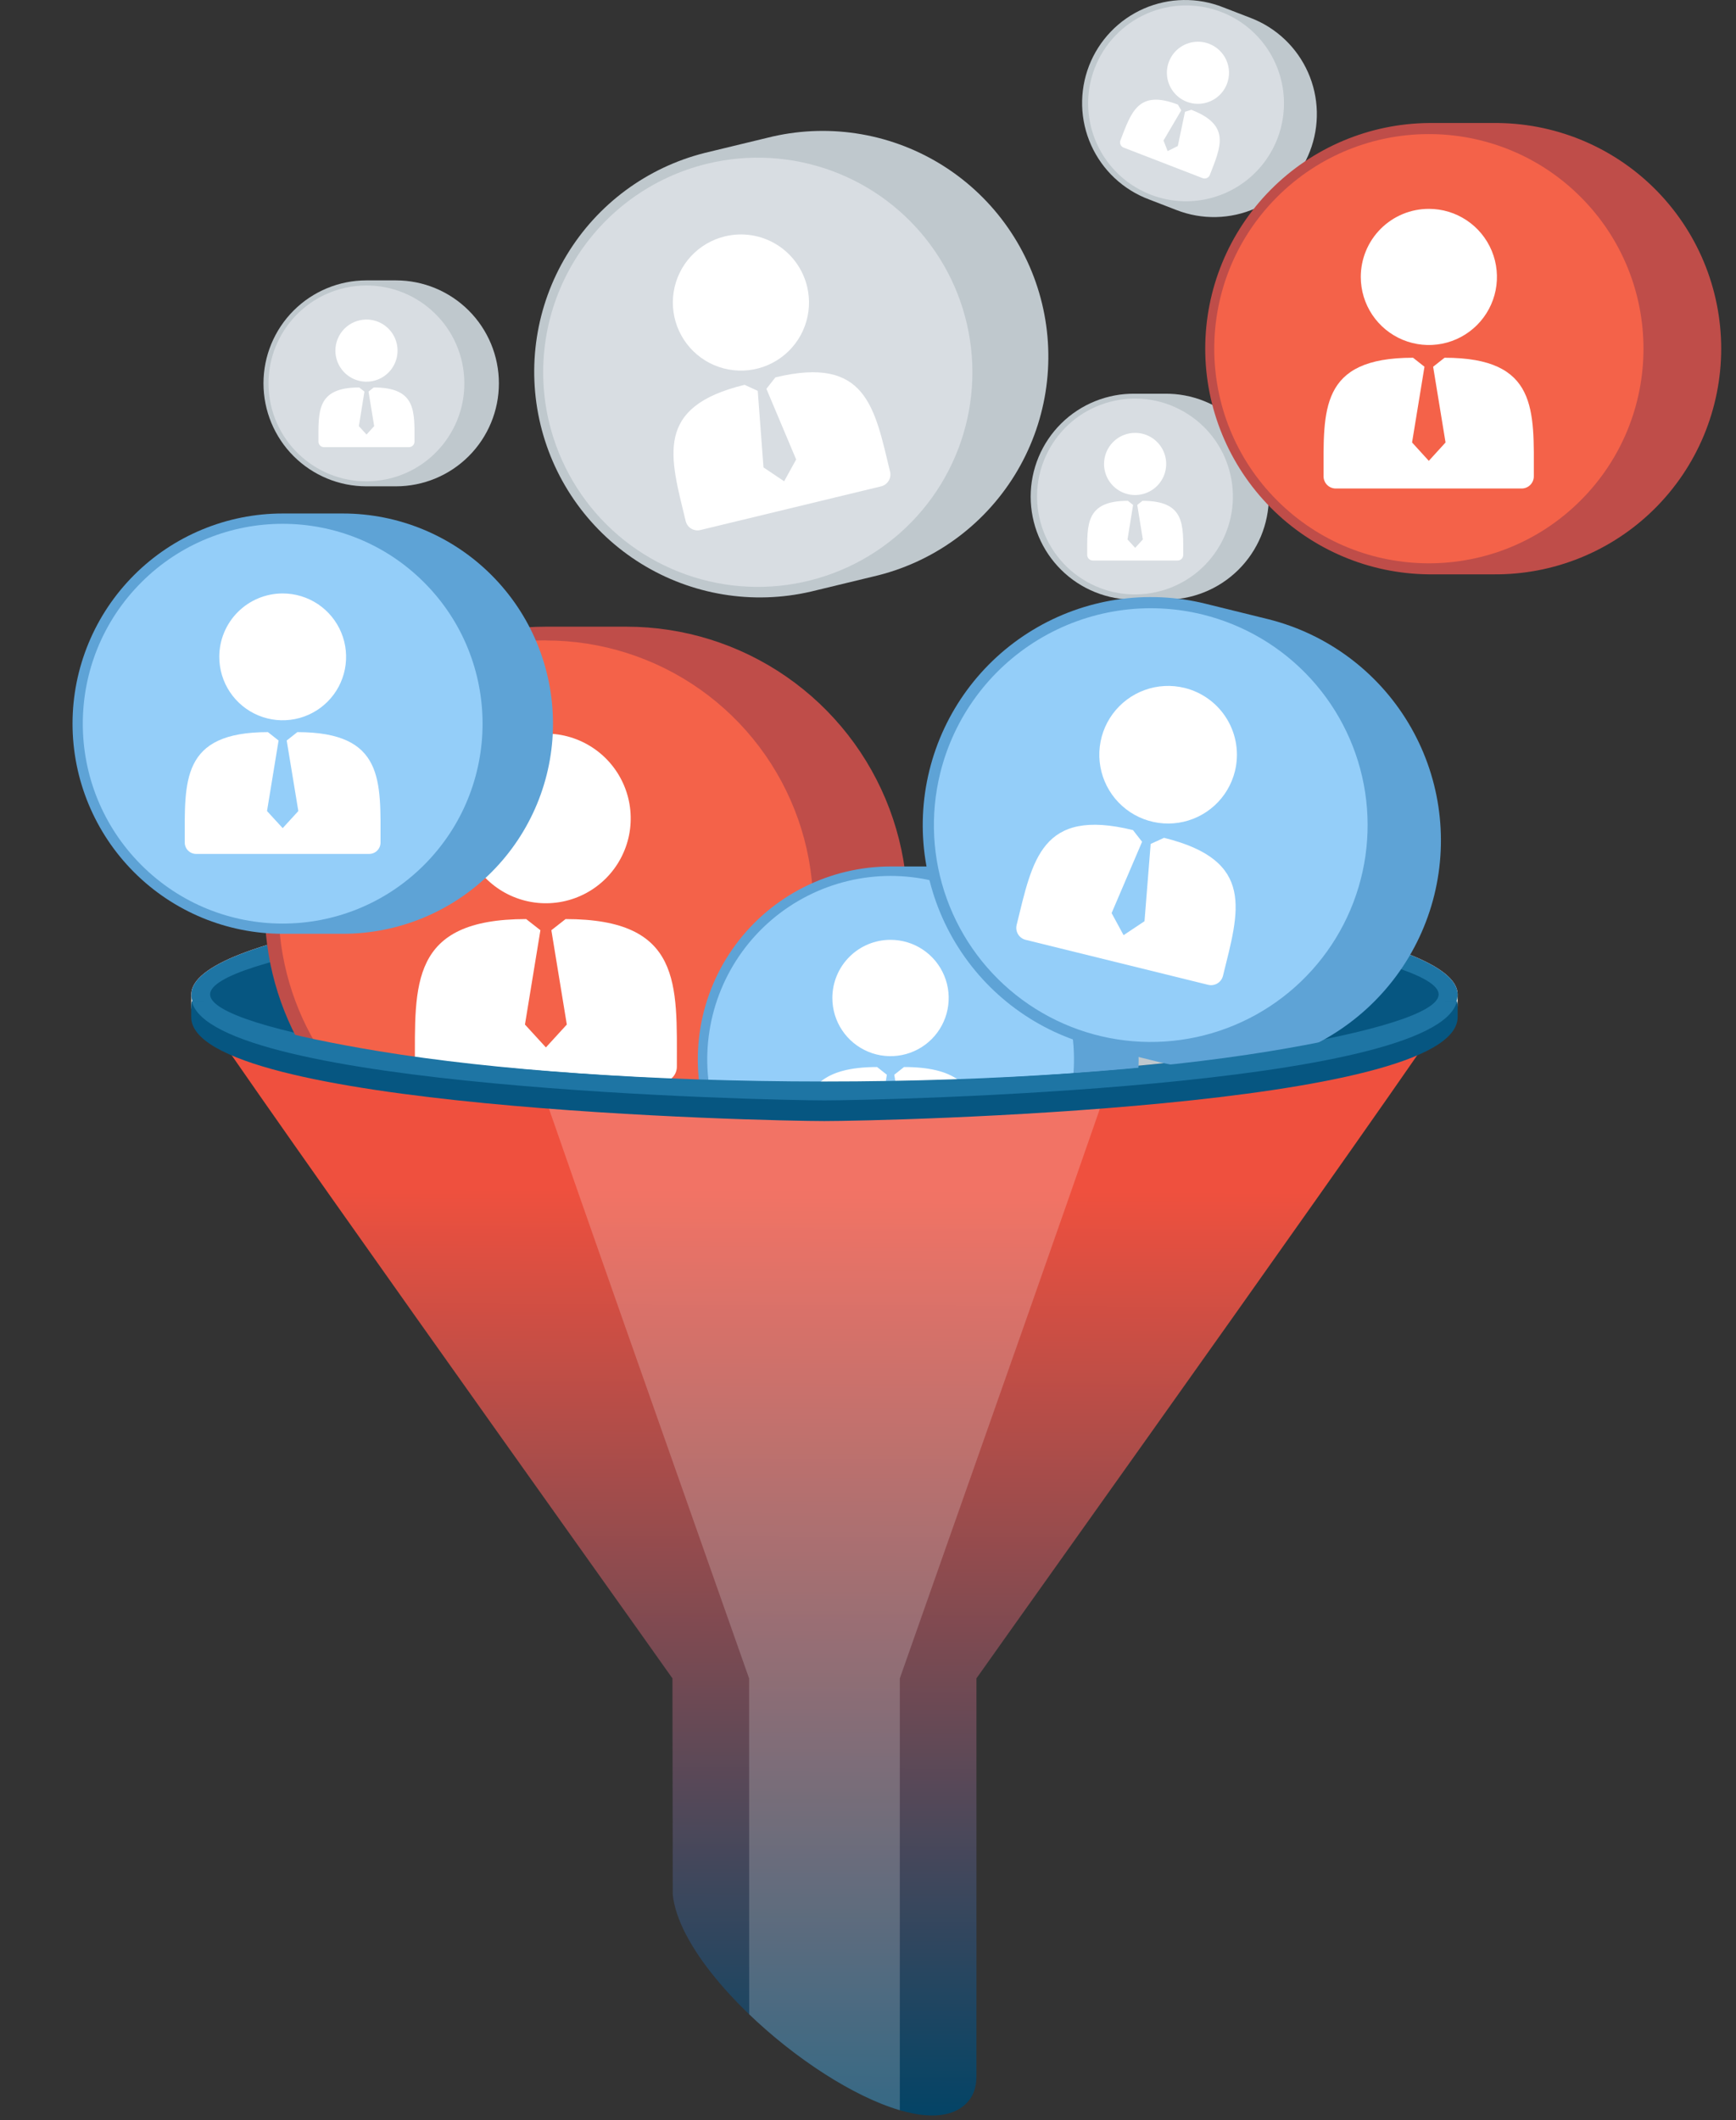 <svg width="217" height="265" viewBox="0 0 217 265" fill="none" xmlns="http://www.w3.org/2000/svg">
<rect x="0" y="0" width="217" height="265" fill="#333333" stroke="none"/>
<path fill-rule="evenodd" clip-rule="evenodd" d="M84.056 209.798L84.094 236.79C85.305 249.275 114.291 270.906 121.102 262.579C121.737 261.803 122.032 260.803 122.055 259.641V209.798C127.697 201.778 182.202 125.456 182.202 124.301C182.202 117.12 146.767 111.299 103.054 111.299C59.34 111.299 23.908 117.111 23.908 124.301C23.91 125.456 78.414 201.778 84.056 209.798Z" fill="url(#paint0_linear_201_7732)"/>
<g style="mix-blend-mode:overlay" opacity="0.2">
<path fill-rule="evenodd" clip-rule="evenodd" d="M93.648 251.791C99.383 257.3 106.666 262.077 112.478 263.777V209.798C115.267 201.778 142.301 125.456 142.301 124.301C142.301 117.12 124.731 111.299 103.056 111.299C81.38 111.299 63.81 117.111 63.81 124.301C63.81 125.463 90.837 201.778 93.636 209.798L93.648 251.791Z" fill="white"/>
</g>
<path fill-rule="evenodd" clip-rule="evenodd" d="M182.204 125.675V124.301C182.204 117.12 146.769 111.299 103.056 111.299C59.342 111.299 23.91 117.111 23.91 124.301V125.675C23.91 137.066 95.575 138.674 103.056 138.674C110.536 138.674 182.204 137.052 182.204 125.675Z" fill="#EBEFF0"/>
<path fill-rule="evenodd" clip-rule="evenodd" d="M182.204 124.301C182.204 117.12 146.769 111.299 103.056 111.299C59.342 111.299 23.91 117.111 23.91 124.301C23.91 135.692 95.575 137.3 103.056 137.3C110.536 137.3 182.204 135.68 182.204 124.301Z" fill="#1E75A4"/>
<path fill-rule="evenodd" clip-rule="evenodd" d="M158.643 117.434C144.463 115.109 124.81 113.663 103.056 113.663C81.302 113.663 61.653 115.102 47.461 117.434C34.364 119.584 26.262 122.044 26.262 124.301C26.262 126.558 34.373 129.015 47.461 131.168C61.642 133.493 81.294 134.939 103.047 134.939C124.798 134.939 144.451 133.497 158.634 131.168C171.731 129.015 179.831 126.556 179.831 124.301C179.831 122.046 171.741 119.584 158.643 117.434Z" fill="#065681"/>
<path fill-rule="evenodd" clip-rule="evenodd" d="M47.721 131.207C61.886 133.514 81.429 134.927 103.049 134.927C124.668 134.927 144.221 133.502 158.376 131.207C155.087 129.92 151.717 128.848 148.289 127.997C136.742 125.01 120.749 123.162 103.039 123.162C85.33 123.162 69.332 125.021 57.792 127.997C54.369 128.848 51.005 129.921 47.721 131.207Z" fill="#BFC8CD"/>
<path fill-rule="evenodd" clip-rule="evenodd" d="M95.945 17.217C99.559 16.307 103.318 16.122 107.005 16.673C110.691 17.224 114.232 18.5 117.423 20.428C120.613 22.355 123.39 24.896 125.592 27.903C127.795 30.91 129.38 34.324 130.255 37.947C131.131 41.57 131.279 45.331 130.693 49.012C130.106 52.693 128.796 56.221 126.838 59.393C124.879 62.565 122.312 65.317 119.284 67.49C116.256 69.664 112.827 71.216 109.195 72.056L101.347 73.953C94.104 75.629 86.492 74.379 80.166 70.473C73.84 66.567 69.312 60.322 67.566 53.095C65.819 45.869 66.997 38.245 70.841 31.881C74.686 25.518 80.887 20.93 88.097 19.114L95.945 17.217Z" fill="#BFC8CD"/>
<path fill-rule="evenodd" clip-rule="evenodd" d="M88.419 20.46C93.577 19.213 98.988 19.523 103.969 21.352C108.95 23.18 113.277 26.445 116.402 30.733C119.528 35.02 121.312 40.138 121.528 45.44C121.745 50.741 120.385 55.988 117.62 60.516C114.854 65.045 110.808 68.651 105.993 70.88C101.178 73.109 95.81 73.86 90.569 73.038C85.327 72.216 80.446 69.859 76.544 66.263C72.643 62.667 69.895 57.995 68.648 52.838C67.82 49.414 67.675 45.86 68.22 42.38C68.766 38.899 69.992 35.56 71.828 32.554C73.664 29.547 76.074 26.932 78.921 24.857C81.767 22.782 84.995 21.288 88.419 20.46Z" fill="#D8DDE2"/>
<path fill-rule="evenodd" clip-rule="evenodd" d="M93.067 48.1L94.719 48.858L95.435 58.424L98.018 60.161L99.52 57.436L95.8 48.602L96.923 47.173C108.298 44.423 109.314 50.916 111.259 58.961C111.352 59.352 111.287 59.764 111.077 60.107C110.868 60.45 110.531 60.697 110.141 60.793L87.543 66.256C87.152 66.35 86.74 66.285 86.396 66.075C86.053 65.866 85.807 65.529 85.711 65.138C83.766 57.09 81.704 50.85 93.078 48.103L93.067 48.1ZM90.616 29.545C88.98 29.94 87.498 30.812 86.358 32.05C85.217 33.287 84.469 34.835 84.208 36.498C83.947 38.161 84.185 39.863 84.892 41.391C85.599 42.918 86.742 44.202 88.178 45.08C89.615 45.957 91.279 46.389 92.961 46.321C94.642 46.253 96.266 45.687 97.626 44.697C98.987 43.706 100.023 42.334 100.604 40.754C101.184 39.174 101.284 37.458 100.889 35.822C100.627 34.734 100.154 33.709 99.496 32.806C98.838 31.902 98.008 31.136 97.054 30.553C96.1 29.97 95.04 29.581 93.936 29.408C92.831 29.235 91.703 29.282 90.616 29.545Z" fill="white"/>
<path fill-rule="evenodd" clip-rule="evenodd" d="M49.491 35.047C52.904 35.047 56.178 36.404 58.592 38.817C61.006 41.231 62.362 44.505 62.362 47.919C62.362 51.333 61.006 54.607 58.592 57.021C56.178 59.435 52.904 60.791 49.491 60.791H45.806C42.392 60.791 39.118 59.435 36.704 57.021C34.291 54.607 32.934 51.333 32.934 47.919C32.934 44.505 34.291 41.231 36.704 38.817C39.118 36.404 42.392 35.047 45.806 35.047H49.491Z" fill="#BFC8CD"/>
<path d="M47.182 60.087C53.899 59.326 58.726 53.263 57.965 46.547C57.203 39.83 51.141 35.003 44.424 35.764C37.707 36.526 32.88 42.588 33.642 49.305C34.403 56.022 40.466 60.849 47.182 60.087Z" fill="#D8DDE2"/>
<path fill-rule="evenodd" clip-rule="evenodd" d="M44.904 48.435L45.555 48.949L44.858 53.268L45.815 54.317L46.773 53.268L46.066 48.947L46.717 48.433C52.064 48.433 51.813 51.42 51.813 55.198C51.813 55.383 51.739 55.56 51.609 55.691C51.478 55.822 51.3 55.895 51.115 55.895H40.501C40.316 55.895 40.139 55.822 40.008 55.691C39.877 55.56 39.804 55.383 39.804 55.198C39.804 51.42 39.559 48.433 44.899 48.433L44.904 48.435ZM45.806 39.943C46.574 39.943 47.325 40.17 47.964 40.596C48.603 41.023 49.102 41.629 49.396 42.338C49.691 43.048 49.768 43.829 49.619 44.582C49.469 45.336 49.1 46.028 48.557 46.572C48.015 47.116 47.323 47.486 46.57 47.637C45.816 47.787 45.035 47.711 44.325 47.418C43.615 47.125 43.008 46.628 42.581 45.989C42.153 45.351 41.925 44.6 41.924 43.832C41.923 43.322 42.023 42.816 42.218 42.345C42.413 41.873 42.699 41.444 43.059 41.083C43.419 40.722 43.848 40.436 44.319 40.24C44.79 40.044 45.296 39.943 45.806 39.943Z" fill="white"/>
<path fill-rule="evenodd" clip-rule="evenodd" d="M145.562 49.214C147.267 49.191 148.959 49.507 150.541 50.144C152.123 50.78 153.562 51.724 154.776 52.922C155.989 54.119 156.953 55.546 157.611 57.119C158.268 58.692 158.607 60.38 158.607 62.084C158.607 63.789 158.268 65.477 157.611 67.05C156.953 68.623 155.989 70.05 154.776 71.247C153.562 72.445 152.123 73.389 150.541 74.025C148.959 74.662 147.267 74.978 145.562 74.955H141.878C140.173 74.978 138.481 74.662 136.899 74.025C135.317 73.389 133.878 72.445 132.664 71.247C131.451 70.05 130.487 68.623 129.829 67.05C129.172 65.477 128.833 63.789 128.833 62.084C128.833 60.38 129.172 58.692 129.829 57.119C130.487 55.546 131.451 54.119 132.664 52.922C133.878 51.724 135.317 50.78 136.899 50.144C138.481 49.507 140.173 49.191 141.878 49.214H145.562Z" fill="#BFC8CD"/>
<path d="M152.501 68.133C155.853 62.264 153.812 54.788 147.942 51.435C142.072 48.083 134.596 50.124 131.244 55.994C127.892 61.864 129.933 69.34 135.803 72.692C141.673 76.044 149.149 74.003 152.501 68.133Z" fill="#D8DDE2"/>
<path fill-rule="evenodd" clip-rule="evenodd" d="M140.985 62.602L141.636 63.115L140.939 67.435L141.896 68.481L142.854 67.435L142.157 63.115L142.808 62.602C148.154 62.602 147.903 65.589 147.903 69.367C147.903 69.551 147.83 69.729 147.699 69.86C147.568 69.99 147.391 70.064 147.206 70.064H136.598C136.413 70.064 136.236 69.99 136.105 69.86C135.975 69.729 135.901 69.551 135.901 69.367C135.901 65.589 135.655 62.602 140.994 62.602H140.985ZM141.887 54.11C142.656 54.109 143.407 54.337 144.046 54.763C144.685 55.19 145.184 55.797 145.478 56.507C145.772 57.216 145.849 57.998 145.699 58.751C145.55 59.505 145.18 60.197 144.636 60.741C144.093 61.284 143.4 61.654 142.647 61.804C141.893 61.954 141.112 61.877 140.402 61.583C139.692 61.288 139.085 60.79 138.659 60.151C138.232 59.512 138.004 58.76 138.005 57.992C138.006 56.962 138.415 55.975 139.143 55.247C139.871 54.519 140.858 54.11 141.887 54.11Z" fill="white"/>
<path fill-rule="evenodd" clip-rule="evenodd" d="M156.34 2.244C157.921 2.85 159.368 3.762 160.596 4.928C161.825 6.093 162.811 7.49 163.499 9.038C164.187 10.586 164.562 12.254 164.604 13.948C164.645 15.641 164.352 17.326 163.742 18.905C163.131 20.485 162.214 21.929 161.045 23.154C159.875 24.379 158.475 25.361 156.925 26.043C155.375 26.726 153.706 27.096 152.012 27.133C150.319 27.169 148.635 26.871 147.057 26.255L143.619 24.926C142.025 24.329 140.566 23.422 139.325 22.257C138.084 21.092 137.086 19.693 136.39 18.14C135.693 16.588 135.311 14.912 135.267 13.211C135.222 11.51 135.515 9.816 136.128 8.229C136.742 6.642 137.665 5.192 138.843 3.964C140.02 2.735 141.43 1.752 142.99 1.072C144.55 0.392 146.23 0.028 147.931 0.002C149.633 -0.025 151.323 0.286 152.904 0.916L156.34 2.244Z" fill="#BFC8CD"/>
<path fill-rule="evenodd" clip-rule="evenodd" d="M152.676 1.505C154.933 2.378 156.881 3.902 158.273 5.883C159.664 7.864 160.437 10.213 160.494 12.633C160.55 15.054 159.887 17.436 158.59 19.48C157.292 21.524 155.417 23.137 153.203 24.115C150.988 25.093 148.534 25.392 146.149 24.975C143.764 24.558 141.557 23.443 139.806 21.771C138.055 20.1 136.839 17.946 136.312 15.583C135.785 13.221 135.97 10.755 136.845 8.497C138.017 5.471 140.344 3.034 143.312 1.723C146.281 0.412 149.649 0.333 152.676 1.505Z" fill="#D8DDE2"/>
<path fill-rule="evenodd" clip-rule="evenodd" d="M147.234 13.077L147.657 13.79L145.439 17.563L145.955 18.886L147.227 18.254L148.124 13.97L148.917 13.725C153.899 15.652 152.59 18.352 151.228 21.873C151.161 22.044 151.029 22.181 150.862 22.256C150.694 22.33 150.504 22.335 150.333 22.271L140.448 18.447C140.278 18.38 140.14 18.248 140.066 18.081C139.992 17.913 139.986 17.723 140.051 17.552C141.413 14.028 142.261 11.152 147.243 13.077H147.234ZM151.142 5.475C150.426 5.199 149.643 5.141 148.894 5.309C148.145 5.477 147.463 5.863 146.933 6.419C146.404 6.974 146.051 7.675 145.919 8.431C145.787 9.187 145.883 9.966 146.193 10.668C146.504 11.37 147.016 11.964 147.664 12.375C148.312 12.786 149.068 12.996 149.835 12.978C150.603 12.96 151.347 12.715 151.976 12.274C152.604 11.832 153.087 11.215 153.364 10.499C153.549 10.023 153.637 9.516 153.626 9.005C153.614 8.495 153.501 7.993 153.295 7.526C153.089 7.059 152.792 6.638 152.423 6.286C152.053 5.934 151.618 5.659 151.142 5.475Z" fill="white"/>
<path fill-rule="evenodd" clip-rule="evenodd" d="M78.296 78.335C85.438 78.335 92.411 80.512 98.285 84.576C104.16 88.64 108.656 94.397 111.175 101.081C113.694 107.765 114.116 115.057 112.385 121.987C110.654 128.917 106.852 135.155 101.487 139.869C92.816 139.755 60.44 138.805 40.348 134.86C36.356 129.656 33.9 123.439 33.258 116.913C32.616 110.386 33.813 103.81 36.714 97.928C39.616 92.047 44.105 87.095 49.675 83.632C55.244 80.169 61.672 78.335 68.23 78.335H78.296Z" fill="#BF4D49"/>
<path fill-rule="evenodd" clip-rule="evenodd" d="M68.237 80.058C75.155 80.057 81.902 82.204 87.548 86.202C93.193 90.2 97.459 95.851 99.756 102.376C102.054 108.901 102.269 115.979 100.373 122.631C98.477 129.284 94.563 135.185 89.171 139.518C76.213 139.004 57.151 137.833 42.97 135.334C38.778 130.491 36.066 124.546 35.157 118.206C34.248 111.866 35.181 105.398 37.843 99.573C40.505 93.748 44.785 88.81 50.174 85.348C55.562 81.886 61.832 80.046 68.237 80.046V80.058Z" fill="#F46249"/>
<path fill-rule="evenodd" clip-rule="evenodd" d="M65.772 114.884L67.551 116.278L65.619 128.069L68.237 130.928L70.852 128.069L68.92 116.278L70.698 114.884C85.279 114.884 84.607 123.043 84.607 133.355C84.605 133.857 84.405 134.337 84.051 134.691C83.696 135.045 83.216 135.244 82.715 135.245H53.756C53.255 135.244 52.775 135.045 52.42 134.691C52.066 134.337 51.866 133.857 51.864 133.355C51.864 123.043 51.194 114.884 65.772 114.884ZM68.237 91.702C70.334 91.702 72.384 92.324 74.127 93.489C75.871 94.654 77.23 96.31 78.033 98.248C78.835 100.185 79.045 102.317 78.636 104.374C78.226 106.431 77.216 108.32 75.733 109.803C74.25 111.286 72.361 112.295 70.304 112.704C68.247 113.113 66.115 112.903 64.177 112.1C62.24 111.297 60.584 109.938 59.42 108.194C58.255 106.45 57.633 104.4 57.634 102.302C57.635 99.491 58.752 96.794 60.74 94.807C62.728 92.819 65.425 91.702 68.237 91.702Z" fill="white"/>
<path fill-rule="evenodd" clip-rule="evenodd" d="M118.226 108.309C121.866 108.312 125.457 109.139 128.732 110.726C132.006 112.314 134.879 114.622 137.135 117.478C139.391 120.334 140.972 123.663 141.758 127.216C142.545 130.769 142.517 134.454 141.678 137.996C124.031 139.53 106.55 139.883 103.056 139.883C101.247 139.883 95.677 139.788 88.28 139.483C87.177 135.879 86.935 132.066 87.572 128.351C88.209 124.635 89.709 121.121 91.95 118.09C94.19 115.059 97.111 112.595 100.476 110.897C103.841 109.198 107.557 108.312 111.327 108.309H118.226Z" fill="#5EA3D6"/>
<path fill-rule="evenodd" clip-rule="evenodd" d="M111.327 109.49C114.868 109.493 118.36 110.316 121.53 111.893C124.7 113.471 127.461 115.761 129.598 118.584C131.736 121.407 133.19 124.686 133.849 128.165C134.507 131.644 134.351 135.228 133.393 138.637C118.864 139.632 105.999 139.883 103.056 139.883C101.352 139.883 96.314 139.799 89.535 139.534C88.413 136.093 88.122 132.434 88.685 128.858C89.248 125.282 90.65 121.89 92.775 118.959C94.901 116.029 97.69 113.643 100.914 111.998C104.139 110.352 107.707 109.493 111.327 109.49Z" fill="#94CEF9"/>
<path fill-rule="evenodd" clip-rule="evenodd" d="M109.637 133.379L110.857 134.341L109.972 139.755C106.589 139.848 104.144 139.883 103.056 139.883C102.491 139.883 101.554 139.883 100.315 139.851C100.873 135.968 102.835 133.379 109.637 133.379ZM112.659 139.674L111.785 134.341L113.005 133.379C119.473 133.379 121.565 135.72 122.234 139.286C118.703 139.458 115.458 139.583 112.659 139.674ZM111.315 117.478C112.753 117.478 114.159 117.904 115.355 118.703C116.551 119.502 117.483 120.638 118.033 121.967C118.584 123.296 118.728 124.758 118.447 126.168C118.167 127.579 117.474 128.874 116.457 129.891C115.44 130.908 114.144 131.601 112.734 131.881C111.323 132.162 109.861 132.018 108.533 131.468C107.204 130.917 106.068 129.985 105.269 128.789C104.47 127.594 104.044 126.188 104.044 124.75C104.043 123.794 104.232 122.847 104.598 121.964C104.964 121.081 105.5 120.278 106.177 119.603C106.853 118.927 107.657 118.392 108.54 118.027C109.424 117.663 110.371 117.476 111.327 117.478H111.315Z" fill="white"/>
<path fill-rule="evenodd" clip-rule="evenodd" d="M158.592 77.415C165.894 79.26 172.17 83.919 176.047 90.376C179.925 96.833 181.09 104.562 179.288 111.875C177.485 119.188 172.862 125.491 166.428 129.406C159.994 133.322 152.272 134.532 144.948 132.772L137.024 130.819C129.683 129.009 123.362 124.356 119.451 117.885C115.541 111.414 114.361 103.655 116.171 96.314C117.982 88.973 122.634 82.652 129.105 78.742C135.576 74.831 143.336 73.651 150.676 75.462L158.592 77.415Z" fill="#5EA3D6"/>
<path fill-rule="evenodd" clip-rule="evenodd" d="M150.335 76.819C155.54 78.103 160.248 80.901 163.863 84.86C167.478 88.819 169.838 93.761 170.645 99.062C171.451 104.362 170.668 109.782 168.394 114.637C166.12 119.493 162.457 123.564 157.869 126.338C153.281 129.111 147.973 130.462 142.617 130.219C137.262 129.977 132.098 128.151 127.78 124.974C123.462 121.796 120.182 117.41 118.357 112.369C116.531 107.328 116.242 101.859 117.524 96.653C118.376 93.197 119.9 89.941 122.01 87.073C124.12 84.206 126.774 81.781 129.821 79.94C132.868 78.098 136.248 76.874 139.767 76.339C143.287 75.803 146.878 75.967 150.335 76.819Z" fill="#94CEF9"/>
<path fill-rule="evenodd" clip-rule="evenodd" d="M141.631 103.774L142.761 105.222L138.951 114.137L140.448 116.897L143.063 115.153L143.833 105.49L145.506 104.729C156.988 107.561 154.877 113.856 152.873 121.978C152.775 122.374 152.525 122.714 152.176 122.925C151.827 123.135 151.409 123.199 151.014 123.101L128.201 117.478C127.806 117.38 127.466 117.129 127.256 116.78C127.045 116.431 126.982 116.014 127.079 115.618C129.083 107.482 130.138 100.938 141.62 103.762L141.631 103.774ZM148.073 85.99C146.421 85.583 144.686 85.675 143.086 86.254C141.487 86.833 140.095 87.874 139.086 89.244C138.078 90.614 137.499 92.252 137.422 93.952C137.345 95.651 137.773 97.335 138.654 98.791C139.534 100.247 140.826 101.409 142.366 102.131C143.907 102.852 145.627 103.101 147.308 102.845C148.99 102.589 150.558 101.84 151.815 100.693C153.071 99.546 153.959 98.052 154.366 96.4C154.636 95.303 154.688 94.164 154.518 93.047C154.348 91.931 153.96 90.859 153.375 89.892C152.791 88.925 152.022 88.083 151.112 87.414C150.202 86.744 149.17 86.26 148.073 85.99Z" fill="white"/>
<path fill-rule="evenodd" clip-rule="evenodd" d="M182.204 127.135V125.758C182.203 125.56 182.176 125.363 182.122 125.173H180.7C170.408 134.111 109.899 135.466 103.056 135.466C96.212 135.466 35.703 134.111 25.412 125.173H23.982C23.929 125.363 23.901 125.56 23.901 125.758V127.135C23.901 138.514 95.566 140.134 103.046 140.134C110.527 140.134 182.204 138.514 182.204 127.135Z" fill="#065681"/>
<path fill-rule="evenodd" clip-rule="evenodd" d="M23.982 125.173C26.539 135.989 95.705 137.549 103.046 137.549C110.388 137.549 179.549 135.989 182.113 125.173H179.63C178.31 127.265 170.536 129.462 158.634 131.417C144.453 133.741 124.801 135.187 103.046 135.187C81.292 135.187 61.644 133.746 47.461 131.417C35.559 129.462 27.785 127.253 26.465 125.173H23.982Z" fill="#1E75A4"/>
<path fill-rule="evenodd" clip-rule="evenodd" d="M186.684 15.376C190.41 15.342 194.105 16.047 197.557 17.449C201.01 18.852 204.15 20.924 206.796 23.547C209.443 26.17 211.544 29.291 212.978 32.73C214.411 36.169 215.15 39.858 215.15 43.585C215.15 47.311 214.411 51 212.978 54.439C211.544 57.879 209.443 61 206.796 63.622C204.15 66.245 201.01 68.318 197.557 69.72C194.105 71.123 190.41 71.827 186.684 71.793H178.608C171.171 71.726 164.061 68.724 158.826 63.441C153.591 58.158 150.654 51.022 150.654 43.585C150.654 36.147 153.591 29.011 158.826 23.728C164.061 18.445 171.171 15.443 178.608 15.376H186.684Z" fill="#BF4D49"/>
<path d="M197.578 62.557C208.054 52.08 208.054 35.094 197.578 24.618C187.101 14.142 170.115 14.142 159.639 24.618C149.162 35.094 149.162 52.08 159.639 62.557C170.115 73.033 187.101 73.033 197.578 62.557Z" fill="#F46249"/>
<path fill-rule="evenodd" clip-rule="evenodd" d="M176.632 44.718L178.059 45.843L176.508 55.309L178.601 57.606L180.693 55.309L179.142 45.843L180.57 44.718C192.272 44.718 191.728 51.267 191.728 59.545C191.727 59.947 191.566 60.332 191.282 60.617C190.998 60.901 190.612 61.062 190.21 61.063H166.963C166.561 61.062 166.175 60.902 165.891 60.617C165.606 60.333 165.446 59.947 165.445 59.545C165.445 51.267 164.906 44.718 176.604 44.718H176.632ZM178.608 26.107C180.291 26.107 181.936 26.606 183.336 27.541C184.735 28.476 185.826 29.805 186.47 31.36C187.115 32.915 187.283 34.627 186.955 36.278C186.626 37.928 185.816 39.445 184.625 40.635C183.435 41.825 181.919 42.636 180.268 42.964C178.617 43.293 176.906 43.124 175.351 42.48C173.796 41.836 172.466 40.745 171.531 39.346C170.596 37.946 170.097 36.3 170.097 34.617C170.097 32.36 170.994 30.195 172.59 28.599C174.186 27.003 176.35 26.107 178.608 26.107Z" fill="white"/>
<path fill-rule="evenodd" clip-rule="evenodd" d="M42.856 64.187C49.823 64.187 56.505 66.955 61.431 71.881C66.357 76.807 69.125 83.489 69.125 90.456C69.125 97.423 66.357 104.104 61.431 109.031C56.505 113.957 49.823 116.725 42.856 116.725H35.336C28.369 116.725 21.687 113.957 16.761 109.031C11.835 104.104 9.067 97.423 9.067 90.456C9.067 83.489 11.835 76.807 16.761 71.881C21.687 66.955 28.369 64.187 35.336 64.187H42.856Z" fill="#5EA3D6"/>
<path d="M53.002 108.129C62.76 98.372 62.76 82.552 53.002 72.794C43.245 63.037 27.425 63.037 17.668 72.794C7.91 82.552 7.91 98.372 17.668 108.129C27.425 117.887 43.245 117.887 53.002 108.129Z" fill="#94CEF9"/>
<path fill-rule="evenodd" clip-rule="evenodd" d="M33.492 91.516L34.822 92.564L33.378 101.382L35.336 103.518L37.291 101.382L35.838 92.564L37.167 91.516C48.068 91.516 47.566 97.616 47.566 105.327C47.565 105.701 47.415 106.06 47.15 106.325C46.886 106.59 46.527 106.739 46.152 106.74H24.51C24.135 106.739 23.776 106.59 23.511 106.325C23.246 106.06 23.096 105.702 23.094 105.327C23.094 97.616 22.592 91.516 33.492 91.516ZM35.336 74.181C36.904 74.181 38.436 74.646 39.74 75.517C41.043 76.388 42.059 77.626 42.659 79.075C43.259 80.523 43.416 82.117 43.111 83.655C42.805 85.192 42.05 86.605 40.941 87.713C39.832 88.822 38.42 89.577 36.882 89.883C35.344 90.189 33.751 90.032 32.302 89.432C30.854 88.832 29.616 87.816 28.744 86.512C27.873 85.209 27.409 83.676 27.409 82.108C27.409 80.006 28.244 77.989 29.73 76.503C31.217 75.016 33.233 74.181 35.336 74.181Z" fill="white"/>
<defs>
<linearGradient id="paint0_linear_201_7732" x1="108.629" y1="264.401" x2="109.158" y2="148.718" gradientUnits="userSpaceOnUse">
<stop stop-color="#034466"/>
<stop offset="1" stop-color="#EF503E"/>
</linearGradient>
</defs>
</svg>
